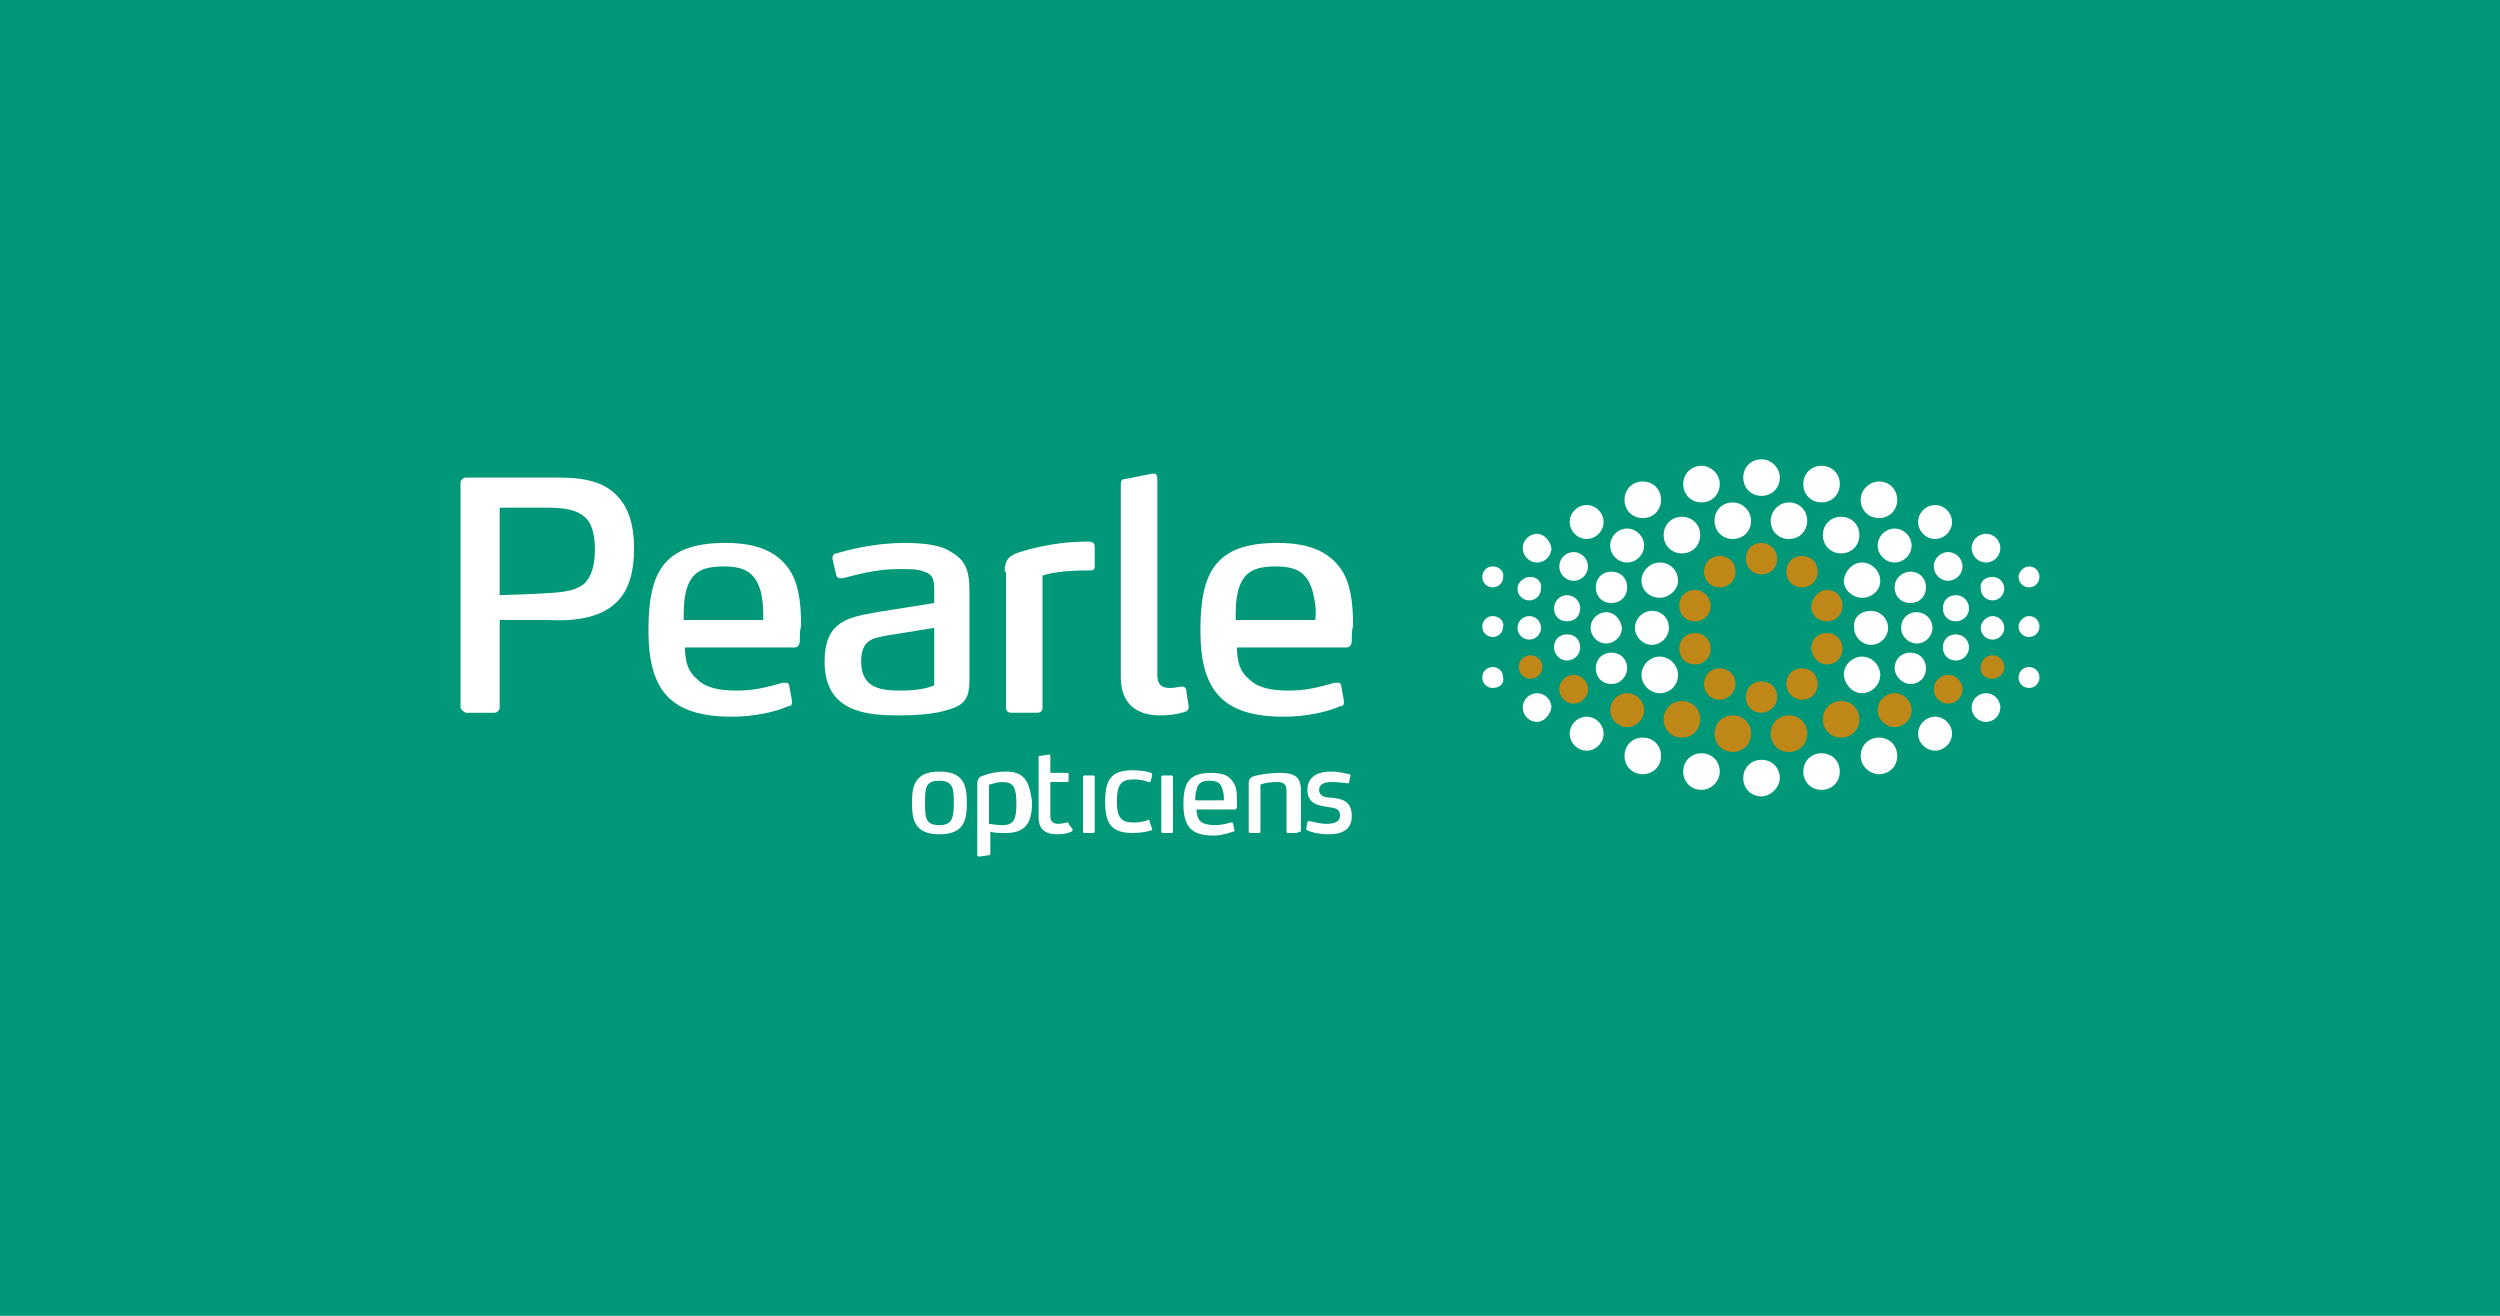 <svg id="svg4" version="1.1" viewBox="0 0 950 500" xmlns="http://www.w3.org/2000/svg">
			<path id="path1" class="mono" d="M0 500h950V0H0z" style="fill:#009878"/>
			<g fill="#fff">
						<path id="path1-5" d="m234.5 228.65c-6.446 6.455-16.859 7.448-26.281 6.951h-18.347v33.266c0 0.993-0.992 1.986-1.984 1.986h-10.909c-0.992-0.497-1.984-1.489-1.984-1.986v-85.399c0-0.993 0.992-1.986 1.984-1.986h35.703c8.925 0 16.859 1.49 21.818 6.951 3.967 3.972 6.446 10.427 6.446 19.86 0 7.944-1.488 15.392-6.446 20.357zm-12.397-32.273c-3.471-2.979-8.43-3.475-14.876-3.475h-17.355v33.266l13.388-0.497c8.43-0.496 14.876-0.496 18.843-3.972 2.479-2.483 3.967-6.455 3.967-12.909 0-6.455-1.488-10.427-3.967-12.413z" style="stroke-width:3.773"/>
						<path id="path2" d="m303.93 243.55c0 0.993-0.496 2.482-1.983 2.482h-41.653c0 5.958 1.488 9.434 4.463 11.916 3.471 3.475 8.43 4.468 15.372 4.468 6.942 0 11.901-1.49 17.356-2.979h0.992c0.496 0 1.488 0 1.488 1.489l0.992 5.462v0.497c0 0.993-0.496 1.489-1.488 1.489-4.463 1.986-12.397 3.972-21.322 3.972-23.306 0-31.735-9.93-31.735-32.77 0-21.846 5.455-33.266 29.256-33.266 12.397 0 19.339 3.476 23.801 9.434 3.967 5.461 4.959 12.909 4.959 22.343-0.496 0.993-0.496 3.476-0.496 5.462zm-14.876-18.867c-1.983-6.951-5.95-9.434-13.884-9.434-8.925 0-12.397 2.483-14.38 8.937-0.992 3.972-0.992 7.448-0.992 11.42h30.248c0-3.475 0-6.951-0.992-10.923z" style="stroke-width:3.773"/>
						<path id="path3" d="m357.98 270.36c-3.967 0.993-9.421 1.49-16.364 1.49-11.901 0-28.265-0.993-28.265-20.357 0-15.888 9.421-16.881 19.835-18.867l21.818-3.475v-4.468c0-3.476 0-6.455-3.967-7.448-1.984-0.993-4.959-0.993-9.917-0.993-8.43 0-16.86 2.483-20.826 3.476h-0.992c-0.496 0-0.992 0-1.488-0.993l-1.488-6.455c0-0.993 0.496-1.986 1.488-1.986 3.471-0.993 13.884-3.972 25.785-3.972 8.43 0 14.38 0.993 17.851 3.476 6.446 3.476 6.942 8.937 6.942 15.392v33.266c0 7.944-2.479 9.93-10.413 11.916zm-2.975-31.776-18.347 2.979c-4.959 0.993-9.421 1.489-9.421 9.93 0 10.427 8.43 10.923 14.876 10.923 4.959 0 9.421-0.497 12.893-1.986z" style="stroke-width:3.773"/>
						<path id="path4" d="m381.78 217.23c0-4.965 1.984-6.455 7.438-7.944 4.959-1.49 13.884-3.476 23.801-3.476 1.488 0 2.975 0 2.975 1.986v6.951c0 0.993 0 1.986-1.488 1.986-7.438 0-13.884 0.497-18.347 1.986v50.147c0 0.993-0.496 1.986-1.983 1.986h-9.917c-0.992 0-1.984-0.497-1.984-1.986v-51.637z" style="stroke-width:3.773"/>
						<path id="path5" d="m451.69 268.37c0 0.497 0 1.49-0.992 1.986-1.488 0.497-4.463 1.49-9.917 1.49-9.421 0-14.876-4.965-14.876-14.399v-73.483c0-1.49 0.496-1.986 1.984-1.986l9.917-1.986h0.496c0.992 0 1.488 0.497 1.488 1.986v74.476c0 4.468 2.479 4.965 4.959 4.965 1.983 0 2.975-0.497 4.463-0.497 0.496 0 0.992 0 1.488 0.993z" style="stroke-width:3.773"/>
						<path id="path6" d="m513.68 243.55c0 0.993-0.496 2.482-1.984 2.482h-41.653c0 5.958 1.488 9.434 4.463 11.916 3.471 3.475 8.43 4.468 15.372 4.468s11.901-1.49 17.356-2.979h0.992c0.496 0 1.487 0 1.487 1.489l0.992 5.462v0.497c0 0.993-0.496 1.489-1.488 1.489-4.463 1.986-12.397 3.972-21.322 3.972-23.306 0-31.736-9.93-31.736-32.77 0-21.846 5.455-33.266 29.256-33.266 12.397 0 19.339 3.476 23.802 9.434 3.967 5.461 4.959 12.909 4.959 22.343-0.496 0.993-0.496 3.476-0.496 5.462zm-14.876-18.867c-1.984-6.951-5.95-9.434-13.884-9.434-8.926 0-12.396 2.483-14.38 8.937-0.992 3.972-0.992 7.448-0.992 11.42h30.248c0.496-3.475 0-6.951-0.992-10.923z" style="stroke-width:3.773"/>
						<path id="path7" d="m356.98 317.03c-9.421 0-10.413-5.462-10.413-11.916 0-6.455 0.992-11.916 10.413-11.916s10.413 5.461 10.413 11.916c0 6.455-0.992 11.916-10.413 11.916zm0-20.357c-5.455 0-5.455 2.979-5.455 8.441 0 5.461 0 8.44 5.455 8.44 4.959 0 5.455-2.979 5.455-8.44 0-4.965 0-8.441-5.455-8.441z" style="stroke-width:3.773"/>
						<path id="path8" d="m407.56 315.04c0 0.497 0 0.993-0.496 0.993-0.992 0.497-2.479 0.993-5.455 0.993-4.463 0-6.942-1.986-6.942-6.455v-22.839c0-0.497 0-0.497 0.496-0.497l3.471-0.497c0.496 0 0.496 0.497 0.496 0.497v6.455h6.446c0.496 0 0.496 0.497 0.496 0.497v2.483c0 0.497-0.496 0.497-0.496 0.497h-6.446v12.909c0 1.986 0.992 2.979 2.975 2.979 1.488 0 2.975-0.497 3.471-0.497s0.496 0 0.496 0.497z" style="stroke-width:3.773"/>
						<path id="path9" d="m415.5 316.53h-3.471c-0.496 0-0.496-0.497-0.496-0.497v-20.853c0-0.497 0.496-0.497 0.496-0.497h3.471c0.496 0 0.496 0.497 0.496 0.497v20.853s0 0.497-0.496 0.497z" style="stroke-width:3.773"/>
						<path id="path10" d="m437.81 315.04c0 0.497 0 0.497-0.496 0.497-0.992 0.497-3.967 0.993-6.942 0.993-8.43 0-10.413-3.972-10.413-11.916 0-7.944 1.983-11.916 10.413-11.916 2.975 0 5.95 0.497 6.942 0.993 0.496 0 0.496 0.497 0.496 0.497v0.497l-0.496 1.986c0 0.497-0.496 0.497-0.496 0.497h-0.496c-0.992-0.497-2.975-0.993-5.455-0.993-4.959 0-6.446 1.986-6.446 8.441 0 5.958 1.488 7.944 6.446 7.944 1.983 0 4.463-0.497 5.455-0.993 0.496 0 0.496 0 0.496 0.497z" style="stroke-width:3.773"/>
						<path id="path11" d="m445.25 316.53h-3.471c-0.496 0-0.496-0.497-0.496-0.497v-20.853c0-0.497 0.496-0.497 0.496-0.497h3.471c0.496 0 0.496 0.497 0.496 0.497v20.853s0 0.497-0.496 0.497z" style="stroke-width:3.773"/>
						<path id="path12" d="m470.04 306.6c0 0.497-0.496 0.993-0.496 0.993h-14.876c0 1.986 0.496 3.475 1.488 4.468 0.992 0.993 2.975 1.489 5.455 1.489 2.479 0 4.463-0.497 5.951-0.993h0.496c0.496 0 0.496 0 0.496 0.497l0.496 1.986v0.497c0 0.497 0 0.497-0.496 0.497-1.488 0.497-4.463 1.489-7.438 1.489-8.43 0-11.405-3.475-11.405-11.916 0-7.944 1.983-11.916 10.413-11.916 4.463 0 6.942 0.993 8.43 3.476 1.488 1.986 1.488 4.468 1.488 7.944v1.489zm-5.455-6.455c-0.496-2.482-1.983-3.476-4.959-3.476-2.975 0-4.463 0.993-4.959 3.476-0.496 1.489-0.496 2.979-0.496 3.972h10.909c0-1.489 0-2.483-0.496-3.972z" style="stroke-width:3.773"/>
						<path id="path13" d="m492.85 316.53h-3.471c-0.496 0-0.496-0.497-0.496-0.497v-15.391c0-2.483-0.992-3.476-3.471-3.476-2.975 0-5.455 0.497-6.446 0.993v17.874c0 0.497-0.496 0.497-0.496 0.497h-3.471c-0.496 0-0.496-0.497-0.496-0.497v-18.371c0-1.49 0.496-2.483 2.975-2.979 1.983-0.497 5.95-0.993 8.925-0.993 5.455 0 7.934 1.49 7.934 6.455v15.888c-0.992 0-1.488 0.497-1.488 0.497z" style="stroke-width:3.773"/>
						<path id="path14" d="m504.75 317.03c-3.967 0-6.942-0.993-7.934-1.49l-0.496-0.497 0.496-2.482c0-0.496 0-0.496 0.496-0.496h0.496c0.496 0 3.471 0.993 6.446 0.993 2.975 0 4.959-0.993 4.959-2.979 0-2.979-1.983-2.979-4.959-3.475-2.975-0.497-7.438-0.993-7.438-6.455 0-5.958 5.455-6.951 8.926-6.951 3.471 0 6.447 0.993 6.942 0.993s0.496 0.497 0.496 0.497l-0.496 2.483c0 0.497-0.496 0.497-0.496 0.497-0.496 0-3.471-0.497-5.951-0.497-2.479 0-4.959 0.497-4.959 2.979 0 2.483 2.479 2.979 4.959 2.979 3.471 0.497 7.438 0.993 7.438 6.951 0 5.462-3.967 6.951-8.926 6.951z" style="stroke-width:3.773"/>
						<path id="path15" d="m382.27 293.2c-2.975 0-5.95 0.496-8.43 1.489-1.983 0.497-2.479 1.489-2.479 3.476v26.811c0 0.497 0.496 0.497 0.992 0.497l3.471-0.497c0.496 0 0.496-0.497 0.496-0.993v-7.944c1.488 0.497 3.471 0.497 5.95 0.497 7.934 0 9.917-4.468 9.917-11.916-0.992-6.455-1.983-11.42-9.917-11.42zm-1.488 20.357c-2.479 0-4.463-0.497-4.959-0.497v-14.895c0.496 0 2.975-0.993 4.959-0.993 3.471 0 5.455 0.993 5.455 7.944 0 6.455-0.992 8.44-5.455 8.44z" style="stroke-width:3.773"/>
			</g>
			<g fill="#ef8200">
						<path id="path16" d="m669.38 206.31c-3.471 0-5.951 2.483-5.951 5.958 0 3.476 2.479 5.958 5.951 5.958 3.472 0 5.951-2.482 5.951-5.958 0-3.475-2.977-5.958-5.951-5.958z" style="fill-opacity:.8;fill:#ef8200;stroke-width:3.773"/>
						<path id="path17" d="m653.51 211.27c-3.471 0-5.951 2.482-5.951 5.958 0 3.475 2.479 5.958 5.951 5.958 3.472 0 5.951-2.483 5.951-5.958 0-3.476-2.479-5.958-5.951-5.958z" style="fill-opacity:.8;fill:#ef8200;stroke-width:3.773"/>
						<path id="path18" d="m644.09 224.18c-3.471 0-5.951 2.483-5.951 5.958 0 3.476 2.479 5.958 5.951 5.958 3.472 0 5.951-2.482 5.951-5.958 0-2.979-2.479-5.958-5.951-5.958z" style="fill-opacity:.8;fill:#ef8200;stroke-width:3.773"/>
						<path id="path19" d="m658.47 285.75c-3.966 0-6.943-2.979-6.943-6.951 0-3.972 2.977-6.951 6.943-6.951s6.943 2.979 6.943 6.951c0 3.972-2.977 6.951-6.943 6.951z" style="fill-opacity:.8;fill:#ef8200;stroke-width:3.773"/>
						<path id="path20" d="m618.31 276.31c-3.472 0-6.449-2.979-6.449-6.455 0-3.476 2.977-6.455 6.449-6.455 3.468 0 6.445 2.979 6.445 6.455 0 3.475-2.977 6.455-6.445 6.455z" style="fill-opacity:.8;fill:#ef8200;stroke-width:3.773"/>
						<path id="path21" d="m639.13 280.29c-3.966 0-6.943-2.979-6.943-6.951 0-3.972 2.977-6.951 6.943-6.951s6.943 2.979 6.943 6.951c0 3.972-2.977 6.951-6.943 6.951z" style="fill-opacity:.8;fill:#ef8200;stroke-width:3.773"/>
						<path id="path22" d="m669.38 270.85c-3.471 0-5.951-2.483-5.951-5.958 0-3.476 2.479-5.958 5.951-5.958 3.472 0 5.951 2.483 5.951 5.958 0 3.475-2.977 5.958-5.951 5.958z" style="fill-opacity:.8;fill:#ef8200;stroke-width:3.773"/>
						<path id="path23" d="m653.51 265.89c-3.471 0-5.951-2.483-5.951-5.958 0-3.476 2.479-5.958 5.951-5.958 3.472 0 5.951 2.482 5.951 5.958 0 2.979-2.479 5.958-5.951 5.958z" style="fill-opacity:.8;fill:#ef8200;stroke-width:3.773"/>
						<path id="path24" d="m644.09 252.48c-3.471 0-5.951-2.483-5.951-5.958 0-3.475 2.479-5.958 5.951-5.958 3.472 0 5.951 2.483 5.951 5.958 0 3.476-2.479 5.958-5.951 5.958z" style="fill-opacity:.8;fill:#ef8200;stroke-width:3.773"/>
						<path id="path25" d="m581.61 257.94c-2.479 0-4.46-1.986-4.46-4.468 0-2.483 1.981-4.469 4.46-4.469 2.479 0 4.464 1.986 4.464 4.469 0 2.482-1.985 4.468-4.464 4.468z" style="fill-opacity:.8;fill:#ef8200;stroke-width:3.773"/>
						<path id="path26" d="m597.98 267.38c-2.977 0-5.456-2.483-5.456-5.462 0-2.979 2.479-5.462 5.456-5.462 2.974 0 5.453 2.483 5.453 5.462 0 2.979-2.479 5.462-5.453 5.462z" style="fill-opacity:.8;fill:#ef8200;stroke-width:3.773"/>
						<path id="path27" d="m684.75 211.27c3.468 0 5.951 2.482 5.951 5.958 0 3.475-2.483 5.958-5.951 5.958-3.471 0-5.951-2.483-5.951-5.958 0-3.476 2.479-5.958 5.951-5.958z" style="fill-opacity:.8;fill:#ef8200;stroke-width:3.773"/>
						<path id="path28" d="m694.17 224.18c3.471 0 5.951 2.483 5.951 5.958 0 3.476-2.479 5.958-5.951 5.958-3.468 0-5.951-2.482-5.951-5.958 0.498-2.979 2.977-5.958 5.951-5.958z" style="fill-opacity:.8;fill:#ef8200;stroke-width:3.773"/>
						<path id="path29" d="m679.79 285.75c3.97 0 6.943-2.979 6.943-6.951 0-3.972-2.974-6.951-6.943-6.951-3.966 0-6.939 2.979-6.939 6.951 0 3.972 2.974 6.951 6.939 6.951z" style="fill-opacity:.8;fill:#ef8200;stroke-width:3.773"/>
						<path id="path30" d="m719.96 276.31c3.471 0 6.445-2.979 6.445-6.455 0-3.476-2.974-6.455-6.445-6.455-3.472 0-6.449 2.979-6.449 6.455 0 3.475 2.977 6.455 6.449 6.455z" style="fill-opacity:.8;fill:#ef8200;stroke-width:3.773"/>
						<path id="path31" d="m699.63 280.29c3.966 0 6.943-2.979 6.943-6.951 0-3.972-2.977-6.951-6.943-6.951-3.966 0-6.943 2.979-6.943 6.951 0 3.972 2.977 6.951 6.943 6.951z" style="fill-opacity:.8;fill:#ef8200;stroke-width:3.773"/>
						<path id="path32" d="m684.75 265.89c3.468 0 5.951-2.483 5.951-5.958 0-3.476-2.483-5.958-5.951-5.958-3.471 0-5.951 2.482-5.951 5.958 0 2.979 2.479 5.958 5.951 5.958z" style="fill-opacity:.8;fill:#ef8200;stroke-width:3.773"/>
						<path id="path33" d="m694.17 252.48c3.471 0 5.951-2.483 5.951-5.958 0-3.475-2.479-5.958-5.951-5.958-3.468 0-5.951 2.483-5.951 5.958 0.498 3.476 2.977 5.958 5.951 5.958z" style="fill-opacity:.8;fill:#ef8200;stroke-width:3.773"/>
						<path id="path34" d="m757.15 257.94c2.483 0 4.464-1.986 4.464-4.468 0-2.483-1.981-4.469-4.464-4.469-2.479 0-4.46 1.986-4.46 4.469-0.498 2.482 1.487 4.468 4.46 4.468z" style="fill-opacity:.8;fill:#ef8200;stroke-width:3.773"/>
						<path id="path35" d="m740.29 267.38c2.973 0 5.453-2.483 5.453-5.462 0-2.979-2.479-5.462-5.453-5.462-2.977 0-5.456 2.483-5.456 5.462 0 2.979 2.479 5.462 5.456 5.462z" style="fill-opacity:.8;fill:#ef8200;stroke-width:3.773"/>
			</g>
			<g fill="#fff">
						<path id="path36" d="m627.73 232.13c-3.468 0-6.445 2.979-6.445 6.455 0 3.475 2.977 6.455 6.445 6.455 3.472 0 6.449-2.979 6.449-6.455 0-3.972-2.977-6.455-6.449-6.455z" style="stroke-width:3.773"/>
						<path id="path37" d="m610.37 232.62c-2.974 0-5.951 2.482-5.951 5.958 0 2.979 2.479 5.958 5.951 5.958 2.977 0 5.951-2.483 5.951-5.958-0.494-3.476-2.974-5.958-5.951-5.958z" style="stroke-width:3.773"/>
						<path id="path38" d="m581.12 234.11c-2.479 0-4.464 1.986-4.464 4.468s1.985 4.468 4.464 4.468c2.479 0 4.464-1.986 4.464-4.468s-1.985-4.468-4.464-4.468z" style="stroke-width:3.773"/>
						<path id="path39" d="m567.23 234.11c-2.479 0-3.966 1.986-3.966 3.972 0 2.482 1.985 3.972 3.966 3.972 2.479 0 3.97-1.986 3.97-3.972 0.494-1.986-1.49-3.972-3.97-3.972z" style="stroke-width:3.773"/>
						<path id="path40" d="m669.38 174.53c-3.966 0-6.943 2.979-6.943 6.951 0 3.972 2.977 6.951 6.943 6.951 3.966 0 6.943-2.979 6.943-6.951 0-3.972-3.472-6.951-6.943-6.951z" style="stroke-width:3.773"/>
						<path id="path41" d="m658.47 190.92c-3.966 0-6.943 2.979-6.943 6.951s2.977 6.951 6.943 6.951 6.943-2.979 6.943-6.951c0-3.475-2.977-6.951-6.943-6.951z" style="stroke-width:3.773"/>
						<path id="path42" d="m618.31 200.85c-3.472 0-6.449 2.979-6.449 6.455s2.977 6.454 6.449 6.454c3.468 0 6.445-2.979 6.445-6.454s-2.977-6.455-6.445-6.455z" style="stroke-width:3.773"/>
						<path id="path43" d="m612.36 217.23c-3.472 0-5.951 2.483-5.951 5.958 0 3.476 2.479 5.958 5.951 5.958 3.471 0 5.951-2.482 5.951-5.958 0-3.475-2.479-5.958-5.951-5.958z" style="stroke-width:3.773"/>
						<path id="path44" d="m602.93 191.91c-3.472 0-6.445 2.979-6.445 6.455s2.973 6.455 6.445 6.455 6.445-2.979 6.445-6.455-2.973-6.455-6.445-6.455z" style="stroke-width:3.773"/>
						<path id="path45" d="m639.13 196.38c-3.966 0-6.943 2.979-6.943 6.951s2.977 6.951 6.943 6.951 6.943-2.979 6.943-6.951-2.977-6.951-6.943-6.951z" style="stroke-width:3.773"/>
						<path id="path46" d="m630.7 213.75c-3.472 0-6.943 2.979-6.943 6.951 0 3.476 2.977 6.455 6.943 6.455 3.471 0 6.943-2.979 6.943-6.455 0-3.972-2.977-6.951-6.943-6.951z" style="stroke-width:3.773"/>
						<path id="path47" d="m646.57 177.01c-3.966 0-6.943 2.979-6.943 6.951s2.977 6.951 6.943 6.951 6.943-2.979 6.943-6.951-3.471-6.951-6.943-6.951z" style="stroke-width:3.773"/>
						<path id="path48" d="m624.26 182.97c-3.97 0-6.943 2.979-6.943 6.951s2.974 6.951 6.943 6.951c3.966 0 6.939-2.979 6.939-6.951s-2.974-6.951-6.939-6.951z" style="stroke-width:3.773"/>
						<path id="path49" d="m581.61 219.22c-2.479 0-4.958 1.986-4.958 4.468 0 2.483 1.985 4.468 4.464 4.468 2.479 0 4.464-1.986 4.464-4.468 0.494-2.482-1.49-4.468-3.97-4.468z" style="stroke-width:3.773"/>
						<path id="path50" d="m595.5 226.17c-2.977 0-4.958 2.483-4.958 4.965 0 2.979 1.981 4.965 4.958 4.965 2.974 0 4.958-1.986 4.958-4.965 0-2.979-2.479-4.965-4.958-4.965z" style="stroke-width:3.773"/>
						<path id="path51" d="m567.23 215.24c-2.479 0-3.966 1.986-3.966 3.972 0 2.483 1.985 3.972 3.966 3.972 2.479 0 3.97-1.986 3.97-3.972 0.494-1.986-1.49-3.972-3.97-3.972z" style="stroke-width:3.773"/>
						<path id="path52" d="m597.98 209.78c-2.977 0-5.456 2.482-5.456 5.462 0 2.979 2.479 5.461 5.456 5.461 2.974 0 5.453-2.483 5.453-5.461 0-2.979-2.479-5.462-5.453-5.462z" style="stroke-width:3.773"/>
						<path id="path53" d="m584.09 202.83c-2.973 0-5.453 2.483-5.453 5.462s2.479 5.461 5.453 5.461c2.977 0 5.456-2.482 5.456-5.461-0.498-2.979-2.977-5.462-5.456-5.462z" style="stroke-width:3.773"/>
						<path id="path54" d="m669.38 302.63c-3.966 0-6.943-2.979-6.943-6.951 0-3.972 2.977-6.951 6.943-6.951 3.966 0 6.943 2.979 6.943 6.951 0 3.475-3.472 6.951-6.943 6.951z" style="stroke-width:3.773"/>
						<path id="path55" d="m612.36 259.93c-3.472 0-5.951-2.483-5.951-5.958 0-3.475 2.479-5.958 5.951-5.958 3.471 0 5.951 2.483 5.951 5.958 0 2.979-2.479 5.958-5.951 5.958z" style="stroke-width:3.773"/>
						<path id="path56" d="m602.93 285.25c-3.472 0-6.445-2.979-6.445-6.455 0-3.476 2.973-6.455 6.445-6.455s6.445 2.979 6.445 6.455c0 3.475-2.973 6.455-6.445 6.455z" style="stroke-width:3.773"/>
						<path id="path57" d="m630.7 263.41c-3.472 0-6.943-2.979-6.943-6.951 0-3.475 2.977-6.951 6.943-6.951 3.471 0 6.943 2.979 6.943 6.951 0 3.972-2.977 6.951-6.943 6.951z" style="stroke-width:3.773"/>
						<path id="path58" d="m646.57 300.15c-3.966 0-6.943-2.979-6.943-6.951 0-3.972 2.977-6.951 6.943-6.951s6.943 2.979 6.943 6.951c0 3.972-3.471 6.951-6.943 6.951z" style="stroke-width:3.773"/>
						<path id="path59" d="m624.26 294.19c-3.97 0-6.943-2.979-6.943-6.951 0-3.972 2.974-6.951 6.943-6.951 3.966 0 6.939 2.979 6.939 6.951 0 3.972-2.974 6.951-6.939 6.951z" style="stroke-width:3.773"/>
						<path id="path60" d="m595.5 250.99c-2.977 0-4.958-2.483-4.958-4.965 0-2.979 1.981-4.965 4.958-4.965 2.974 0 4.958 1.986 4.958 4.965 0 2.979-2.479 4.965-4.958 4.965z" style="stroke-width:3.773"/>
						<path id="path61" d="m567.23 261.42c-2.479 0-3.966-1.986-3.966-3.972 0-2.482 1.985-3.972 3.966-3.972 2.479 0 3.97 1.986 3.97 3.972 0.494 2.483-1.49 3.972-3.97 3.972z" style="stroke-width:3.773"/>
						<path id="path62" d="m584.09 274.33c-2.973 0-5.453-2.482-5.453-5.462 0-2.979 2.479-5.462 5.453-5.462 2.977 0 5.456 2.483 5.456 5.462-0.498 2.979-2.977 5.462-5.456 5.462z" style="stroke-width:3.773"/>
						<path id="path63" d="m711.03 232.13c3.472 0 6.449 2.979 6.449 6.455 0 3.475-2.977 6.455-6.449 6.455s-6.445-2.979-6.445-6.455c-0.494-3.972 2.479-6.455 6.445-6.455z" style="stroke-width:3.773"/>
						<path id="path64" d="m728.39 232.62c2.974 0 5.951 2.482 5.951 5.958 0 2.979-2.479 5.958-5.951 5.958-2.977 0-5.951-2.483-5.951-5.958 0-3.476 2.479-5.958 5.951-5.958z" style="stroke-width:3.773"/>
						<path id="path65" d="m757.15 234.11c2.483 0 4.464 1.986 4.464 4.468s-1.981 4.468-4.464 4.468c-2.479 0-4.46-1.986-4.46-4.468s2.479-4.468 4.46-4.468z" style="stroke-width:3.773"/>
						<path id="path66" d="m771.03 234.11c2.479 0 3.966 1.986 3.966 3.972 0 2.482-1.981 3.972-3.966 3.972-2.479 0-3.966-1.986-3.966-3.972 0-1.986 1.981-3.972 3.966-3.972z" style="stroke-width:3.773"/>
						<path id="path67" d="m679.79 190.92c3.97 0 6.943 2.979 6.943 6.951s-2.974 6.951-6.943 6.951c-3.966 0-6.939-2.979-6.939-6.951 0-3.475 2.974-6.951 6.939-6.951z" style="stroke-width:3.773"/>
						<path id="path68" d="m719.96 200.85c3.471 0 6.445 2.979 6.445 6.455s-2.974 6.454-6.445 6.454c-3.472 0-6.449-2.979-6.449-6.454s2.977-6.455 6.449-6.455z" style="stroke-width:3.773"/>
						<path id="path69" d="m725.91 217.23c3.468 0 5.951 2.483 5.951 5.958 0 3.476-2.483 5.958-5.951 5.958-3.472 0-5.951-2.482-5.951-5.958 0-3.475 2.973-5.958 5.951-5.958z" style="stroke-width:3.773"/>
						<path id="path70" d="m735.33 191.91c3.472 0 6.449 2.979 6.449 6.455s-2.977 6.455-6.449 6.455c-3.468 0-6.445-2.979-6.445-6.455s2.977-6.455 6.445-6.455z" style="stroke-width:3.773"/>
						<path id="path71" d="m699.63 196.38c3.966 0 6.943 2.979 6.943 6.951s-2.977 6.951-6.943 6.951c-3.966 0-6.943-2.979-6.943-6.951s2.977-6.951 6.943-6.951z" style="stroke-width:3.773"/>
						<path id="path72" d="m707.56 213.75c3.472 0 6.943 2.979 6.943 6.951 0 3.476-2.974 6.455-6.943 6.455-3.468 0-6.939-2.979-6.939-6.455 0.494-3.972 3.471-6.951 6.939-6.951z" style="stroke-width:3.773"/>
						<path id="path73" d="m692.19 177.01c3.966 0 6.939 2.979 6.939 6.951s-2.974 6.951-6.939 6.951c-3.97 0-6.943-2.979-6.943-6.951s2.973-6.951 6.943-6.951z" style="stroke-width:3.773"/>
						<path id="path74" d="m714.01 182.97c3.966 0 6.943 2.979 6.943 6.951s-2.977 6.951-6.943 6.951c-3.97 0-6.943-2.979-6.943-6.951s3.472-6.951 6.943-6.951z" style="stroke-width:3.773"/>
						<path id="path75" d="m757.15 219.22c2.483 0 4.464 1.986 4.464 4.468 0 2.483-1.981 4.468-4.464 4.468-2.479 0-4.46-1.986-4.46-4.468-0.498-2.482 1.487-4.468 4.46-4.468z" style="stroke-width:3.773"/>
						<path id="path76" d="m743.27 226.17c2.974 0 4.958 2.483 4.958 4.965 0 2.979-2.479 4.965-4.958 4.965-2.973 0-4.958-1.986-4.958-4.965 0-2.979 1.985-4.965 4.958-4.965z" style="stroke-width:3.773"/>
						<path id="path77" d="m771.03 215.24c2.479 0 3.966 1.986 3.966 3.972 0 2.483-1.981 3.972-3.966 3.972-2.479 0-3.966-1.986-3.966-3.972 0-1.986 1.981-3.972 3.966-3.972z" style="stroke-width:3.773"/>
						<path id="path78" d="m740.29 209.78c2.973 0 5.453 2.482 5.453 5.462 0 2.979-2.479 5.461-5.453 5.461-2.977 0-5.456-2.483-5.456-5.461 0-2.979 2.479-5.462 5.456-5.462z" style="stroke-width:3.773"/>
						<path id="path79" d="m754.67 202.83c2.977 0 5.456 2.483 5.456 5.462s-2.479 5.461-5.456 5.461c-2.974 0-5.453-2.482-5.453-5.461s2.479-5.462 5.453-5.462z" style="stroke-width:3.773"/>
						<path id="path80" d="m725.91 259.93c3.468 0 5.951-2.483 5.951-5.958 0-3.475-2.483-5.958-5.951-5.958-3.472 0-5.951 2.483-5.951 5.958 0 2.979 2.973 5.958 5.951 5.958z" style="stroke-width:3.773"/>
						<path id="path81" d="m735.33 285.25c3.472 0 6.449-2.979 6.449-6.455 0-3.476-2.977-6.455-6.449-6.455-3.468 0-6.445 2.979-6.445 6.455 0 3.475 2.977 6.455 6.445 6.455z" style="stroke-width:3.773"/>
						<path id="path82" d="m707.56 263.41c3.472 0 6.943-2.979 6.943-6.951 0-3.475-2.974-6.951-6.943-6.951-3.468 0-6.939 2.979-6.939 6.951 0.494 3.972 3.471 6.951 6.939 6.951z" style="stroke-width:3.773"/>
						<path id="path83" d="m692.19 300.15c3.966 0 6.939-2.979 6.939-6.951 0-3.972-2.974-6.951-6.939-6.951-3.97 0-6.943 2.979-6.943 6.951 0 3.972 2.973 6.951 6.943 6.951z" style="stroke-width:3.773"/>
						<path id="path84" d="m714.01 294.19c3.966 0 6.943-2.979 6.943-6.951 0-3.972-2.977-6.951-6.943-6.951-3.97 0-6.943 2.979-6.943 6.951 0 3.972 3.472 6.951 6.943 6.951z" style="stroke-width:3.773"/>
						<path id="path85" d="m743.27 250.99c2.974 0 4.958-2.483 4.958-4.965 0-2.979-2.479-4.965-4.958-4.965-2.973 0-4.958 1.986-4.958 4.965 0 2.979 1.985 4.965 4.958 4.965z" style="stroke-width:3.773"/>
						<path id="path86" d="m771.03 261.42c2.479 0 3.966-1.986 3.966-3.972 0-2.482-1.981-3.972-3.966-3.972-2.479 0-3.966 1.986-3.966 3.972 0 2.483 1.981 3.972 3.966 3.972z" style="stroke-width:3.773"/>
						<path id="path87" d="m754.67 274.33c2.977 0 5.456-2.482 5.456-5.462 0-2.979-2.479-5.462-5.456-5.462-2.974 0-5.453 2.483-5.453 5.462 0 2.979 2.479 5.462 5.453 5.462z" style="stroke-width:3.773"/>
			</g>
</svg>
